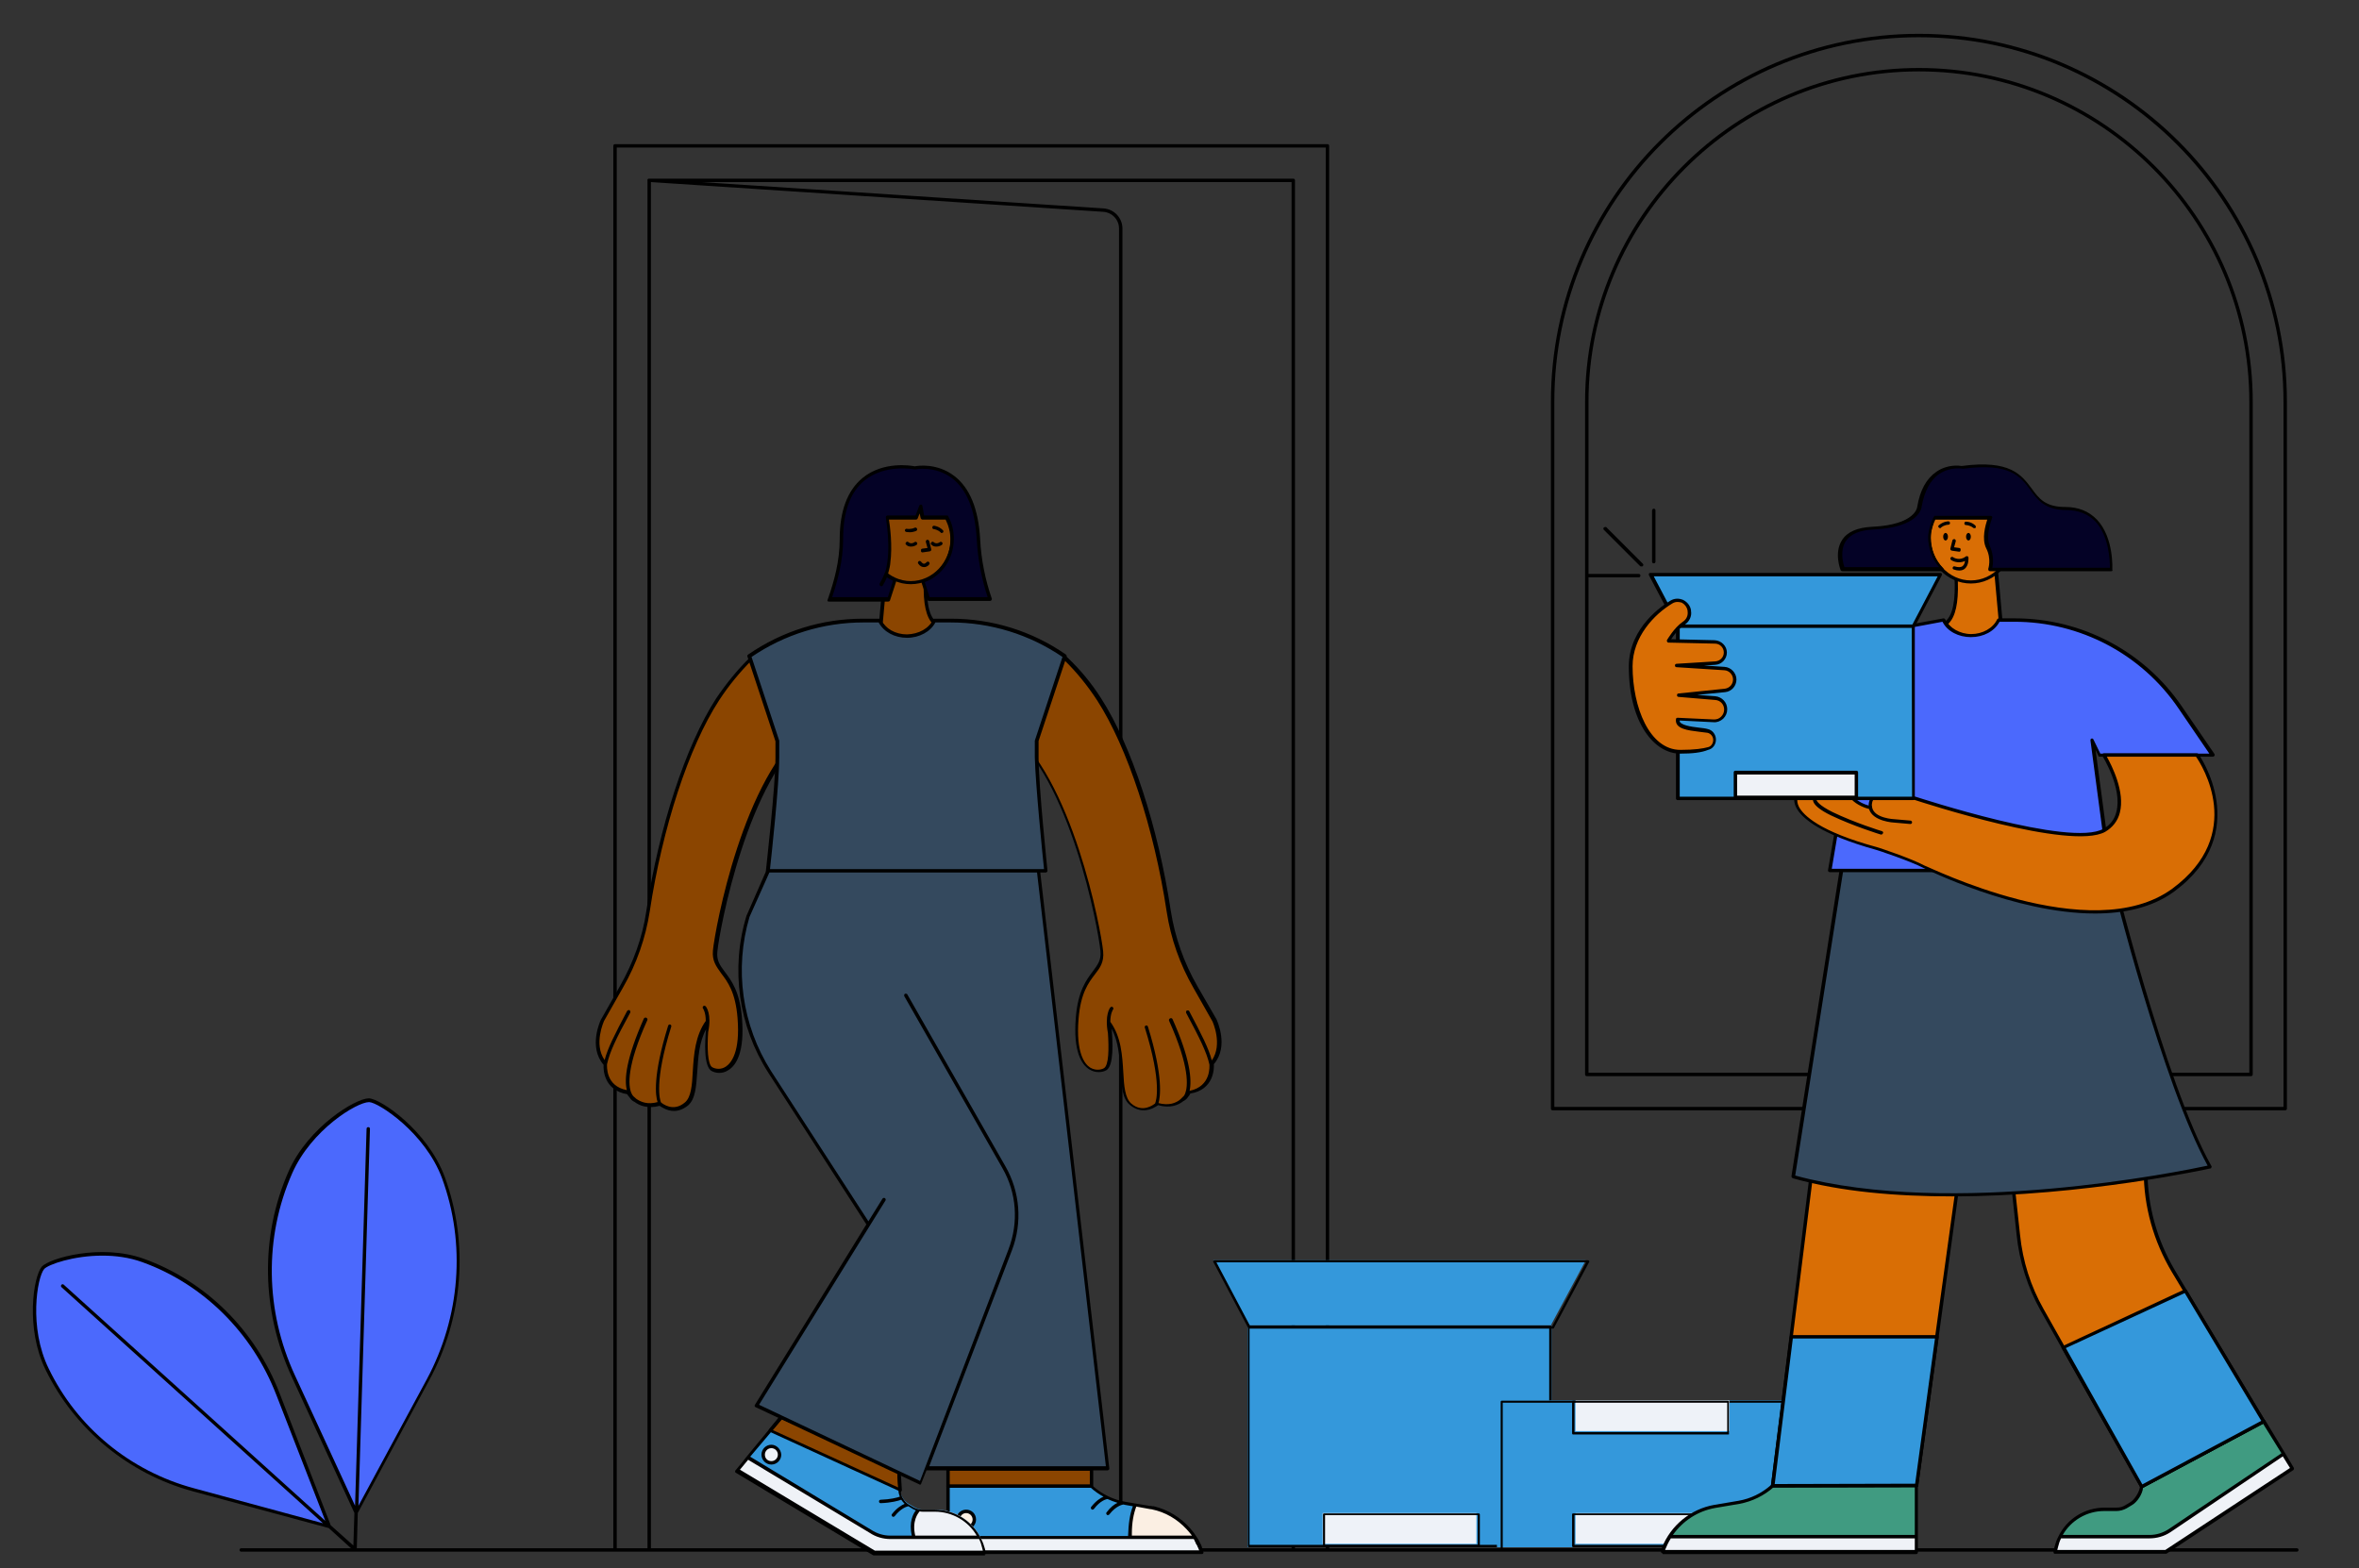 <?xml version="1.0" encoding="utf-8"?>
<!-- Generator: Adobe Illustrator 25.3.1, SVG Export Plug-In . SVG Version: 6.00 Build 0)  -->
<svg version="1.1" id="Layer_1" xmlns="http://www.w3.org/2000/svg" xmlns:xlink="http://www.w3.org/1999/xlink" x="0px" y="0px"
	 viewBox="0 0 690.4 459.1" style="enable-background:new 0 0 690.4 459.1;" xml:space="preserve">
<rect x="0" y="0" width="690.4" height="459.1" fill="#333333" stroke="none"/>
<style type="text/css">
	.st0{fill-rule:evenodd;clip-rule:evenodd;}
	.st1{fill-rule:evenodd;clip-rule:evenodd;fill:#4B69FD;}
	.st2{fill-rule:evenodd;clip-rule:evenodd;fill:#3498DB;}
	.st3{fill-rule:evenodd;clip-rule:evenodd;fill:#FBEFE3;}
	.st4{fill-rule:evenodd;clip-rule:evenodd;fill:#EFF2F7;}
	.st5{fill-rule:evenodd;clip-rule:evenodd;fill:#8B4500;}
	.st6{fill-rule:evenodd;clip-rule:evenodd;fill:#34495E;}
	.st7{fill-rule:evenodd;clip-rule:evenodd;fill:#040226;}
	.st8{fill-rule:evenodd;clip-rule:evenodd;fill:#EEF2F8;}
	.st9{fill-rule:evenodd;clip-rule:evenodd;fill:#409B81;}
	.st10{fill-rule:evenodd;clip-rule:evenodd;fill:#D96E05;}
</style>
<g id="Master_x2F_Scenes_x2F_Delivering">
	<g id="Background_Delivering" transform="translate(51, 60) scale(1 1)">
		<g id="Background_Delivering_x2F_Outside_House">
			<g id="Outside-House" transform="translate(116, 84)">
				<path id="Fill-1" class="st0" d="M221,309.2h-9V-91.2c0-0.3-0.2-0.5-0.5-0.5H23c0,0-0.1,0-0.1,0c0,0-0.1,0-0.1,0
					c0,0-0.1,0-0.1,0.1c0,0,0,0-0.1,0c0,0,0,0,0,0c0,0-0.1,0.1-0.1,0.1c0,0,0,0,0,0c0,0.1,0,0.1,0,0.2v400.5h-9v-410H221V309.2z
					 M211,309.2h-49.5V-77.1c0-3.1-2.4-5.7-5.6-5.9L38.2-90.7H211V309.2z M160.5,309.2h-137V-90.7L155.9-82c2.6,0.2,4.6,2.3,4.6,4.9
					V309.2z M505.2,309.2H222v-410.5c0-0.3-0.2-0.5-0.5-0.5H13c-0.3,0-0.5,0.2-0.5,0.5v410.5H-96.4c-0.3,0-0.5,0.2-0.5,0.5
					s0.2,0.5,0.5,0.5h601.6c0.3,0,0.5-0.2,0.5-0.5S505.5,309.2,505.2,309.2L505.2,309.2z M491.3,170H297.9V-26.4
					c0-53.3,43.4-96.7,96.7-96.7c53.3,0,96.7,43.4,96.7,96.7V170z M394.6-124.1c-53.9,0-97.7,43.8-97.7,97.7v196.9
					c0,0.3,0.2,0.5,0.5,0.5h194.4c0.3,0,0.5-0.2,0.5-0.5V-26.4C492.3-80.3,448.4-124.1,394.6-124.1L394.6-124.1z M287.9-26.4
					c0-58.8,47.9-106.7,106.7-106.7S501.3-85.2,501.3-26.4V180H287.9V-26.4z M287.4,181h214.4c0.3,0,0.5-0.2,0.5-0.5V-26.4
					c0-59.4-48.3-107.7-107.7-107.7S286.9-85.8,286.9-26.4v206.9C286.9,180.8,287.1,181,287.4,181L287.4,181z"/>
			</g>
		</g>
	</g>
	<g id="Plant" transform="translate(66, 220) scale(0.99 1.003)">
		<g id="Plant_x2F_Small_Leaves">
			<g id="Small-Leaves" transform="translate(41, 235.001)">
				<path id="Fill-1_1_" class="st1" d="M-65.4-86.5c-12.8-4.6-27.7,0.1-29.5,2.2c-2.2,2.4-4.8,17.4,1.2,29.6
					c8.6,17.5,24.5,30.2,43.3,35.3l40.2,10.7l-15.2-38.7C-32.6-65.6-47-80-65.4-86.5 M23.3-110.7c-5-13.5-18.9-22.4-21.9-22.5
					c-3.5-0.1-17.4,7.9-23.3,21.1c-8.4,18.9-7.9,40.6,0.9,59.3l18.7,40l21.1-38.8C28.7-69.7,30.5-91.3,23.3-110.7"/>
				<path id="Fill-3" class="st0" d="M-1.7-14.9l3.4-110c0-0.3-0.2-0.5-0.5-0.5h0c-0.3,0-0.5,0.2-0.5,0.5l-3.4,110L-20.5-53
					c-8.8-18.8-9.1-40.3-0.8-58.9c5.7-12.8,19.2-20.8,22.7-20.8c0,0,0,0,0.1,0c2.7,0.1,16.5,8.9,21.5,22.2
					c7.1,19.1,5.4,40.5-4.5,58.7L-1.7-14.9z M-50.3-20c-18.9-5-34.6-17.8-43-35c-5.9-11.9-3.4-26.6-1.3-29c1.2-1.3,8.6-3.9,17.2-3.9
					c3.8,0,7.9,0.5,11.8,1.9c18,6.4,32.5,20.6,39.6,38.7l14.5,36.8l-77.3-68.9c-0.2-0.2-0.5-0.2-0.7,0c-0.2,0.2-0.2,0.5,0,0.7
					l77.3,68.9L-50.3-20z M23.8-110.9c-5-13.4-18.9-22.8-22.4-22.9c0,0,0,0-0.1,0c-3.7,0-17.8,8.2-23.7,21.4
					c-8.4,18.9-8,40.6,0.9,59.7l18.6,39.9l-0.3,9.5l-6.7-5.9L-25-47.7C-32.2-66.2-46.9-80.5-65.2-87c-12.7-4.5-27.9-0.1-30.1,2.3
					c-2.5,2.9-4.9,18,1.1,30.1c8.6,17.4,24.5,30.4,43.6,35.5l40.1,10.7L-3-1.7c0,0,0,0,0.1,0c0,0,0,0,0.1,0c0,0,0.1,0,0.1,0
					c0,0,0,0,0.1,0h0c0.1,0,0.1,0,0.2,0c0,0,0,0,0,0c0,0,0.1-0.1,0.1-0.1c0,0,0,0,0,0c0,0,0,0,0-0.1c0,0,0-0.1,0.1-0.1
					c0,0,0-0.1,0-0.1c0,0,0,0,0-0.1l0.3-10.6l21.1-38.7C29.3-69.8,31-91.5,23.8-110.9L23.8-110.9z"/>
			</g>
		</g>
	</g>
	
		<g id="Master_x2F_Character_x2F_Standing_1_" transform="translate(376.154, 357.198) scale(-1, 1) translate(-376.154, -357.198) translate(176.154, 125.198) scale(1 1)">
		<g id="Master_x2F_Character_x2F_Standing">
			<g id="Lower_Body_Standing" transform="translate(32, 185) scale(1 1)">
				<g id="Lower_Body_Standing_x2F_Small_Step">
					<g id="Small-Step" transform="translate(95, 77)">
						<path id="Shoe" class="st2" d="M171.7,67.2H97.4l0.2-0.5c2.4-6.7,8.2-11.5,15.2-12.8l7.1-1.2c3.6-0.6,7-2.3,9.8-4.8l0.2-0.1
							h42V67.2z"/>
						<path id="Combined-Shape" class="st3" d="M116.9,53.2c0.8,1.9,1.5,5,1.6,9.6l0,0l-19,0l0.1-0.2c2.9-4.4,7.4-7.6,12.7-8.6
							l0.4-0.1L116.9,53.2z M166.4,55.2c1.3,0,2.4,1.1,2.4,2.4s-1.1,2.4-2.4,2.4c-1.3,0-2.4-1.1-2.4-2.4S165.1,55.2,166.4,55.2z"/>
						<path id="Fill-13" class="st4" d="M171.7,62.8H99.5c-0.8,1.2-1.4,2.5-1.9,3.9l-0.2,0.5h74.3V62.8z"/>
						<path id="Combined-Shape_1_" class="st0" d="M171.7,47.3c0.3,0,0.5,0.2,0.5,0.5v19.4c0,0.3-0.2,0.5-0.5,0.5H97.4
							c-0.2,0-0.3-0.1-0.4-0.2l0-0.1l0,0c-0.1-0.1-0.1-0.3,0-0.4l0.2-0.5l0-0.1l0.1-0.4c0.8-2.2,2-4.1,3.5-5.8
							c2.8-3.2,6.5-5.5,10.7-6.5c0.1,0,0.1,0,0.2,0c0.1,0,0.1,0,0.2,0c0.2-0.1,0.5-0.1,0.7-0.1c0,0,0,0,0.1,0l4.2-0.7l0,0l2.9-0.5
							c3.5-0.6,6.8-2.2,9.5-4.6l0.2-0.1c0.1-0.1,0.2-0.1,0.3-0.1H171.7z M171.2,63.3l-52.7,0c0,0,0,0,0,0H99.8
							c-0.1,0.1-0.1,0.2-0.2,0.3c0,0.1-0.1,0.2-0.1,0.2l0,0c-0.4,0.8-0.8,1.5-1.1,2.3c0,0.1-0.1,0.2-0.1,0.3l0.1-0.3
							c-0.1,0.2-0.1,0.3-0.2,0.5h73.1V63.3z M116.6,53.8l-3.8,0.7c-0.2,0-0.4,0.1-0.7,0.1c-4,0.8-7.5,2.9-10.2,5.8
							c-0.6,0.6-1.1,1.3-1.6,1.9l17.6,0l0-0.6C117.9,58.5,117.4,55.9,116.6,53.8z M171.2,48.3l-41.3,0c-1.1,1-2.4,1.9-3.7,2.6
							c0.9,0.4,2.2,1.2,3.6,3c0.2,0.2,0.1,0.5-0.1,0.7c-0.1,0.1-0.2,0.1-0.3,0.1c-0.2,0-0.3-0.1-0.4-0.2c-1.8-2.4-3.6-2.9-4-2.9
							c-0.9,0.4-1.9,0.8-2.9,1.1c0.9,0.4,2.1,1.3,3.2,2.8c0.2,0.2,0.1,0.5-0.1,0.7c-0.1,0.1-0.2,0.1-0.3,0.1c-0.2,0-0.3-0.1-0.4-0.2
							c-2.1-2.7-4.1-2.9-4.1-2.9c0,0-0.1,0-0.1,0l-0.4,0.1l-2.3,0.4c0.9,2.3,1.3,5.2,1.4,8.7l52.2,0L171.2,48.3z M166.4,54.7
							c1.6,0,2.9,1.3,2.9,2.9c0,1.6-1.3,2.9-2.9,2.9s-2.9-1.3-2.9-2.9C163.5,55.9,164.8,54.7,166.4,54.7z M166.4,55.7
							c-1,0-1.9,0.8-1.9,1.9c0,1,0.8,1.9,1.9,1.9s1.9-0.8,1.9-1.9C168.2,56.5,167.4,55.7,166.4,55.7z"/>
						<path id="Fill-21" class="st0" d="M98.5,65.1c-0.1,0-0.2,0-0.2-0.1c-0.2-0.1-0.3-0.4-0.2-0.7v0l0,0c0-0.1,0.1-0.2,0.1-0.3
							c0.1-0.2,0.2-0.3,0.3-0.5c0.1-0.2,0.4-0.3,0.7-0.2c0.2,0.1,0.3,0.4,0.2,0.7c0,0,0,0,0,0l0,0c-0.1,0.1-0.2,0.3-0.2,0.4
							c0,0.1-0.1,0.2-0.1,0.3C98.9,65,98.7,65.1,98.5,65.1"/>
						<path id="Fill-23" class="st0" d="M98,66.1c-0.1,0-0.1,0-0.2,0c-0.2-0.1-0.3-0.3-0.3-0.5c0-0.1,0-0.1,0-0.2c0,0,0,0,0,0
							c0.1-0.2,0.2-0.4,0.2-0.5c0,0,0,0,0,0l0,0l0,0c0.1-0.2,0.4-0.3,0.7-0.2c0.2,0.1,0.4,0.4,0.3,0.6l-0.1,0.1
							c-0.1,0.1-0.1,0.3-0.2,0.4C98.4,66,98.2,66.1,98,66.1"/>
						<path id="Shoe_1_" class="st2" d="M220.5,27.6l12.9,15.5l-40.1,24.1h-32.4l0.4-1.5c1.6-6.5,7.5-11.1,14.1-11l3.5,0
							c1,0,1.9-0.3,2.8-0.8l1.5-0.9c1.5-0.9,2.4-2.5,2.6-4.2l0.4-6.2L220.5,27.6z"/>
						<path id="Skin" class="st5" d="M220.5,27.6l3.3,4l-38,17.4l0.4-6.2L220.5,27.6z M171.7,42.8v5h-42v-5H171.7z"/>
						<path id="Combined-Shape_2_" class="st0" d="M171.7,42.3c0.3,0,0.5,0.2,0.5,0.5v5c0,0.3-0.2,0.5-0.5,0.5h-42
							c-0.3,0-0.5-0.2-0.5-0.5v-5c0-0.3,0.2-0.5,0.5-0.5H171.7z M171.2,43.3h-41v4h41V43.3z M217.6,17.7c0.1,0.1,0.2,0.2,0.3,0.3
							l3.1,9.4c0.1,0.2,0,0.5-0.3,0.6l-34.3,15.3c-0.1,0-0.1,0-0.2,0c-0.1,0-0.2,0-0.2-0.1c-0.1-0.1-0.2-0.2-0.3-0.3l-2.9-12.3
							c-0.1-0.2,0.1-0.5,0.3-0.6l34.2-12.3C217.3,17.6,217.5,17.7,217.6,17.7z M217.1,18.8l-33.3,12l2.7,11.3l33.4-14.8L217.1,18.8z
							"/>
						<path id="Combined-Shape_3_" class="st4" d="M230.3,39.4l3.1,3.7l-40.1,24.1h-32.4c0,0,0.4-2.6,1.4-4.4l0.1-0.3
							c2.5-4.7,7.4-7.8,12.9-7.7l0,0l3.5,0c0.4,0,0.8,0,1.2-0.1l0,0c0,0,3,2.4,1.5,8.1l0,0h6.9c2.1,0,4.1-0.6,5.9-1.7L230.3,39.4z
							 M223.4,36.2c1.3,0,2.4,1.1,2.4,2.4s-1.1,2.4-2.4,2.4c-1.3,0-2.4-1.1-2.4-2.4S222.1,36.2,223.4,36.2z"/>
						<path id="Combined-Shape_4_" class="st0" d="M160.9,67.7L160.9,67.7L160.9,67.7C160.8,67.7,160.8,67.7,160.9,67.7L160.9,67.7
							c0,0-0.1,0-0.1,0c0,0,0,0,0,0c0,0,0,0-0.1,0c0,0,0,0,0,0c0,0,0,0,0,0c0,0,0,0,0,0c0,0,0,0,0,0c0,0,0,0,0,0c0,0,0,0,0,0l0,0
							l0,0c0,0,0,0,0,0l0,0.1c0,0,0-0.1-0.1-0.1c0,0,0,0,0,0c0,0,0,0,0,0c0,0,0,0,0,0c0,0,0,0,0-0.1c0,0,0,0,0,0c0,0,0,0,0,0
							c0,0,0,0,0,0c0-0.1,0.4-2.5,1.4-4.3c2.4-5.2,7.7-8.6,13.6-8.6l0,0l3.5,0l0.3,0c0,0,0.1,0,0.1,0c0,0,0,0,0,0
							c0.2,0,0.4-0.1,0.7-0.1c0,0,0.1,0,0.1,0c0.5-0.1,0.9-0.3,1.4-0.5l1.5-0.9c0.7-0.4,1.3-1.1,1.7-1.8c0,0,0,0,0,0
							c0,0,0-0.1,0.1-0.1c0.3-0.6,0.5-1.2,0.5-1.9l0.4-6.2c0-0.2,0.1-0.3,0.3-0.4l34.3-15.3c0.2-0.1,0.4,0,0.6,0.1l9.8,11.9
							c0,0,0,0,0,0l1,1.3l2,2.4c0.1,0.1,0.1,0.1,0.1,0.2l0,0.1c0,0,0,0.1,0,0.1c0,0.1-0.1,0.3-0.2,0.3l-40.1,24.1
							c-0.1,0-0.1,0.1-0.2,0.1l-0.1,0l0,0H160.9z M230.2,40.1l-35.6,21.4c-1.8,1.2-3.9,1.8-6.1,1.8l-25.9,0
							c-0.4,0.8-0.7,1.7-0.9,2.6l-0.2,0.8h31.6L232.6,43L230.2,40.1z M220.3,28.2l-33.7,15l-0.4,5.9c0,0.6-0.2,1.3-0.4,1.8
							c0.8,0.3,2.8,0.8,5.6,0.9c0.3,0,0.5,0.2,0.5,0.5c0,0.3-0.2,0.5-0.5,0.5h0c-3.1-0.1-5.2-0.7-6-1c-0.3,0.4-0.6,0.8-1,1.2
							c0.9,0.4,2.3,1.2,3.7,3c0.2,0.2,0.1,0.5-0.1,0.7c-0.1,0.1-0.2,0.1-0.3,0.1c-0.2,0-0.3-0.1-0.4-0.2c-1.8-2.3-3.5-2.8-4-2.9
							l-1.3,0.8c-0.3,0.2-0.6,0.3-0.9,0.4c0.8,1,2.1,3.4,1.2,7.4l6.3,0c2,0,3.9-0.6,5.6-1.7l35.4-21.4L220.3,28.2z M180,55.2l-0.1,0
							c0,0,0,0-0.1,0L180,55.2c-0.4,0.1-0.7,0.1-1,0.1l0,0l-3.5,0c-5,0-9.7,2.7-12.2,7h18C182.3,58,180.5,55.8,180,55.2z
							 M223.4,35.7c1.6,0,2.9,1.3,2.9,2.9c0,1.6-1.3,2.9-2.9,2.9s-2.9-1.3-2.9-2.9C220.6,37,221.9,35.7,223.4,35.7z M223.4,36.7
							c-1,0-1.9,0.8-1.9,1.9c0,1,0.8,1.9,1.9,1.9s1.9-0.8,1.9-1.9C225.3,37.6,224.5,36.7,223.4,36.7z"/>
						<path id="Fill-35" class="st0" d="M186.6,43.2l-0.3,5L223,31.4l-2.7-3.2L186.6,43.2z M185.7,49.5c-0.1,0-0.2,0-0.3-0.1
							c-0.1-0.1-0.2-0.3-0.2-0.4l0.4-6.2c0-0.2,0.1-0.3,0.3-0.4l34.3-15.3c0.2-0.1,0.4,0,0.6,0.1l3.3,4c0.1,0.1,0.1,0.3,0.1,0.4
							c0,0.2-0.1,0.3-0.3,0.3l-38,17.4C185.9,49.5,185.8,49.5,185.7,49.5L185.7,49.5z"/>
						<path id="Pants" class="st6" d="M223.8-133.6h-78.4L125,42.5h52.9l1.7,4.4l48.1-22.7L195-28.8l28.9-44.6
							c8.6-13.5,10.9-30.1,6.3-45.5L223.8-133.6z"/>
						<path id="Combined-Shape_5_" class="st0" d="M223.8-134.1c0.2,0,0.4,0.1,0.5,0.4l6.4,14.6c4.7,15.5,2.3,32.3-6.4,45.9
							l-28.7,44.4L228.2,24c0.1,0.1,0.1,0.3,0.1,0.4c0,0.1-0.1,0.2-0.3,0.3l-48.1,22.7l0,0c0,0,0,0,0,0l0,0l0,0c0,0,0,0,0,0l0.1,0
							c0,0,0,0-0.1,0c0,0,0,0,0,0c0,0,0,0,0,0l-0.1,0l0,0c0,0,0,0-0.1,0l0.1,0c0,0-0.1,0-0.1,0c0,0,0,0,0,0c0,0,0,0,0,0c0,0,0,0,0,0
							l0,0c0,0,0,0,0,0l0.1,0c0,0-0.1,0-0.1-0.1c0,0,0,0,0,0c0,0,0,0,0,0c0,0,0,0,0,0c0,0,0,0,0,0c0,0,0-0.1-0.1-0.1l0,0l-1.6-4H125
							c-0.1,0-0.3-0.1-0.4-0.2c-0.1-0.1-0.1-0.2-0.1-0.4l20.4-176.1c0-0.3,0.2-0.4,0.5-0.4H223.8z M223.4-133.1h-77.6L125.5,42h51.7
							l-24.2-63.2c-3.1-8.1-2.4-17.1,1.9-24.6l28.7-50.3c0.1-0.2,0.4-0.3,0.7-0.2c0.2,0.1,0.3,0.4,0.2,0.7l-28.7,50.3
							c-4.2,7.3-4.8,15.9-1.8,23.8l25.9,67.8L227,24l-29.8-48.2c0,0,0,0,0,0L190-35.8c-0.1-0.2-0.1-0.5,0.2-0.7
							c0.2-0.1,0.5-0.1,0.7,0.2l4.1,6.6l28.5-44c8.5-13.4,10.8-29.9,6.3-45.1L223.4-133.1z"/>
					</g>
				</g>
			</g>
			<g id="Head" transform="translate(193, 148) scale(1 1)">
				<g id="Head_x2F_Relax">
					<path id="Path-2" class="st5" d="M109.4-90.4c2.4-1.7,3.3-6.1,2.9-13.2c3.7,1.9,7.6,1.3,11.7-2l1.4,15.1
						c-2.8,3.6-5.7,5.2-8.7,4.8C113.8-86,111.3-87.6,109.4-90.4z"/>
					<path id="Path-2-Copy" d="M123.7-107c-3.9,3.3-7.6,4-11.2,2c-0.3-0.2-0.7,0.1-0.7,0.6c0.4,7.2-0.5,11.6-2.7,13.3
						c-0.2,0.2-0.3,0.6-0.1,0.8c2,3,4.6,4.8,7.7,5.1c3.1,0.4,6.2-1.4,9.1-5.2c0.1-0.1,0.1-0.3,0.1-0.4l-1.4-15.7
						C124.5-107,124-107.2,123.7-107z M123.5-105.1l1.3,14.3l0.1-0.2c-2.7,3.6-5.5,5.1-8.3,4.8l-0.3,0c-2.5-0.4-4.5-1.7-6.2-4
						l-0.1-0.2l0.1-0.1c2-2,2.9-6,2.7-12.2l0-0.6l0.1,0.1c3.3,1.4,6.8,0.8,10.4-1.8L123.5-105.1z"/>
					<g id="Relax" transform="translate(7, 5)">
						<path id="Skin_1_" class="st5" d="M109.6-107.7c-6.7,0-12.2-5.8-12.2-13s5.5-13,12.2-13c6.7,0,12.2,5.8,12.2,13
							S116.4-107.7,109.6-107.7z"/>
						<path id="Fill-119" class="st0" d="M109.6-133.1c-6.5,0-11.7,5.6-11.7,12.5c0,6.9,5.3,12.5,11.7,12.5s11.7-5.6,11.7-12.5
							C121.3-127.5,116.1-133.1,109.6-133.1 M109.6-107.2c-7,0-12.7-6-12.7-13.5c0-7.4,5.7-13.5,12.7-13.5c7,0,12.7,6,12.7,13.5
							C122.3-113.2,116.6-107.2,109.6-107.2"/>
						<path id="Fill-125" class="st0" d="M106.2-116.5C106.2-116.5,106.2-116.5,106.2-116.5l-2.1-0.3c-0.1,0-0.3-0.1-0.4-0.2
							c-0.1-0.1-0.1-0.3-0.1-0.4l0.6-2.4c0.1-0.3,0.3-0.4,0.6-0.4c0.3,0.1,0.4,0.3,0.4,0.6l-0.5,1.8l1.5,0.2c0.3,0,0.5,0.3,0.4,0.6
							C106.7-116.7,106.4-116.5,106.2-116.5"/>
						<path id="Fill-127" class="st0" d="M109.9-122.4c-0.5,0-1.2-0.1-1.9-0.4c-0.2-0.1-0.4-0.4-0.2-0.7c0.1-0.2,0.4-0.4,0.7-0.2
							c1.1,0.5,2.2,0.3,2.2,0.3c0.3-0.1,0.5,0.1,0.6,0.3c0.1,0.3-0.1,0.5-0.3,0.6C110.8-122.5,110.4-122.4,109.9-122.4"/>
						<path id="Fill-129" class="st0" d="M100.6-122.2c-0.1,0-0.3,0-0.4-0.1c-0.2-0.2-0.2-0.5,0-0.7c1.2-1.2,2.6-1.3,2.6-1.3
							c0.3,0,0.5,0.2,0.5,0.5c0,0.3-0.2,0.5-0.5,0.5c0,0-1.1,0.1-2,1C100.9-122.2,100.7-122.2,100.6-122.2"/>
						<path id="Fill-131" class="st0" d="M105.7-112.2c-0.9,0-1.5-0.7-1.5-0.8c-0.2-0.2-0.1-0.5,0.1-0.7c0.2-0.2,0.5-0.1,0.7,0.1
							c0.1,0.1,0.5,0.5,0.8,0.4c0.2,0,0.5-0.2,0.8-0.6c0.2-0.2,0.5-0.3,0.7-0.1c0.2,0.2,0.3,0.5,0.1,0.7
							C106.9-112.5,106.4-112.2,105.7-112.2L105.7-112.2z"/>
						<path id="Fill-265" class="st0" d="M109.5-118.2c-0.7,0-1.3-0.3-1.6-0.5c-0.2-0.2-0.3-0.5-0.1-0.7s0.5-0.3,0.7-0.1
							c0.1,0.1,1,0.7,1.8,0c0.2-0.2,0.5-0.2,0.7,0.1c0.2,0.2,0.2,0.5-0.1,0.7C110.5-118.3,110-118.2,109.5-118.2"/>
						<path id="Fill-267" class="st0" d="M102.1-118.2c-0.7,0-1.3-0.3-1.6-0.5c-0.2-0.2-0.3-0.5-0.1-0.7s0.5-0.3,0.7-0.1
							c0.1,0.1,1,0.7,1.8,0c0.2-0.2,0.5-0.2,0.7,0.1c0.2,0.2,0.2,0.5-0.1,0.7C103.1-118.3,102.6-118.2,102.1-118.2"/>
					</g>
				</g>
			</g>
			<g id="Facial_Hair" transform="translate(193, 148) scale(1 1)">
				<g id="Facial_Hair_x2F_No_Facial_Hair">
				</g>
			</g>
			<g id="Accesories" transform="translate(193, 148) scale(1 1)">
				<g id="Accesories_x2F_No_Accesory">
				</g>
			</g>
			<g id="Hair_1_" transform="translate(143, 115) scale(1 1)">
				<g id="Hair_x2F_Medium_Straight">
					<g id="Medium-Straight" transform="translate(46, 30)">
						<path id="Hair" class="st7" d="M141-112.5c0-25.4-21.5-20.8-21.5-20.8s-17.3-3.7-18.7,20.8c-0.4,6.7-1.7,12.6-3.4,17.6h17.9
							l1.7-5.2h0c-5-1.6-8.6-6.6-8.6-12.4c0-2.3,0.6-4.4,1.5-6.3h7.1l0.6-3.3l1.2,3.3h8.5c0,0-1.9,10.3,0.4,16.8
							c-0.8,0.6-1.7,1.1-2.6,1.5l0.2,0.3l1.7,5.2h17.4C142.7-99.9,141-105.8,141-112.5"/>
						<path id="Fill-3_1_" class="st5" d="M126.9-105.6c0,0,0.2,3.2,2.3,6.5"/>
						<path id="Fill-5" class="st0" d="M127.3-95.4l-1.5-4.8c0.6-0.3,1.2-0.6,1.8-1c0.3,0.8,0.7,1.6,1.2,2.4
							c0.1,0.2,0.3,0.2,0.4,0.2c0.1,0,0.2,0,0.3-0.1c0.2-0.1,0.3-0.5,0.2-0.7c-0.8-1.3-1.3-2.6-1.7-3.6c-1.8-6.4-0.1-15.6-0.1-15.7
							c0-0.1,0-0.3-0.1-0.4c-0.1-0.1-0.2-0.2-0.4-0.2h-8.2l-1.1-2.9c-0.1-0.2-0.3-0.3-0.5-0.3c-0.2,0-0.4,0.2-0.4,0.4l-0.5,2.8H110
							c-0.2,0-0.4,0.1-0.4,0.3c-1.1,2-1.6,4.3-1.6,6.5c0,5.8,3.4,10.8,8.5,12.7l-1.4,4.4H98.1c1.8-5.5,2.9-11.2,3.2-17.1
							c0.5-8.5,2.9-14.4,7.2-17.7c5-3.8,10.8-2.6,10.8-2.6c0.1,0,0.1,0,0.2,0c0.1,0,8.5-1.7,14.6,3.2c4.2,3.4,6.3,9.2,6.3,17.1
							c0,6.5,1.6,12.2,3.2,17.1H127.3z M144.8-95c-1.7-4.9-3.4-10.8-3.4-17.4c0-8.3-2.3-14.3-6.7-17.9c-6.1-5-14.2-3.6-15.3-3.4
							c-0.9-0.2-6.5-1-11.5,2.8c-4.6,3.5-7.1,9.7-7.6,18.5c-0.3,6-1.5,11.9-3.4,17.4c-0.1,0.2,0,0.3,0.1,0.5
							c0.1,0.1,0.2,0.2,0.4,0.2h17.9c0.2,0,0.4-0.1,0.5-0.3l1.7-5.2c0.1-0.3-0.1-0.5-0.3-0.6c-4.9-1.6-8.2-6.4-8.2-11.9
							c0-2,0.5-4,1.4-5.8h6.8c0.2,0,0.4-0.2,0.5-0.4l0.3-1.4l0.6,1.5c0.1,0.2,0.3,0.3,0.5,0.3h7.9c-0.3,1.8-1.1,7.6-0.4,12.8
							c0,0.3,0.2,1.5,0.7,3.2c0,0.1,0,0.1,0.1,0.2c-0.7,0.5-1.5,0.9-2.2,1.3c-0.1,0.1-0.2,0.2-0.3,0.3c-0.1,0.1,0,0.3,0,0.4l1.8,5.5
							c0.1,0.2,0.3,0.3,0.5,0.3h17.4c0.2,0,0.3-0.1,0.4-0.2C144.9-94.7,144.9-94.9,144.8-95L144.8-95z"/>
					</g>
				</g>
			</g>
			<g id="Upper_Body" transform="translate(58, 77) scale(1 1)">
				<g id="Upper_Body_x2F_Neutral_Arms_Blouse">
					<g id="Neutral-Arms" transform="translate(64, 112.999)">
						<path id="Arms" class="st5" d="M142.3-122.4c8.1-7.9,21.7-2.8,22.6,8.5c0.3,4.6-1.8,9-5.5,11.8c-19,14.2-27.1,59.1-27.7,65.1
							c-0.6,6.6,6.1,5.9,7.2,19.7c1.2,15.3-5.4,16.4-8.1,14.9c-2.7-1.5-1.1-13.9-1.1-13.9c-5.9,8-2,20.4-6.3,24.1
							c-4,3.5-7.8-0.1-7.8-0.1c-6.6,2-9.2-3.2-9.2-3.2c-7.5-1.1-6.7-8.3-6.7-8.3c-4.5-5-0.9-12.7-0.9-12.7l0,0l5.5-9.7
							c3.9-6.9,6.6-14.4,7.8-22.3c3.8-25.3,11.8-48.8,20.3-62C135.6-115.1,139-119.1,142.3-122.4z M234.4-122.4
							c3.4,3.3,6.7,7.2,9.8,11.9c8.6,13.2,16.6,36.7,20.3,62c1.2,7.8,3.9,15.4,7.8,22.3l5.5,9.7c0,0,3.7,7.7-0.9,12.7
							c0,0,0.8,7.2-6.7,8.3l0,0c-0.2,0.3-2.9,5.2-9.2,3.2c0,0-3.8,3.5-7.8,0.1c-4.3-3.7-0.4-16.1-6.3-24.1c0,0,1.7,12.3-1.1,13.9
							c-2.7,1.5-9.4,0.4-8.1-14.9c1.1-13.7,7.9-13.1,7.2-19.7c-0.6-6-8.7-51-27.7-65.1c-3.7-2.8-5.8-7.2-5.5-11.8
							C212.6-125.2,226.3-130.3,234.4-122.4z"/>
						<path id="Combined-Shape_6_" class="st0" d="M234.7-122.7c3.7,3.6,7,7.7,9.9,12c8.9,13.8,16.7,37.6,20.4,62.2
							c1.1,7.6,3.8,15.1,7.8,22.1l5.5,9.7c0.2,0.4,3.7,8-0.8,13.2c0.1,1.3,0,7.4-6.9,8.6c-0.1,0.2-0.3,0.5-0.6,0.8
							c-0.6,1-1.2,1.3-1.5,1.4c-1.5,1.2-4,2.1-7.4,1.2c-0.6,0.4-2.2,1.5-4.2,1.5c-1.2,0-2.6-0.4-4.1-1.6c-2.2-1.9-2.4-5.6-2.7-9.8
							c-0.3-4.1-0.5-8.7-2.6-12.5c0.4,3.8,0.7,10.9-1.6,12.2c-1.1,0.6-3.1,1-5-0.3c-2.2-1.4-4.7-5.2-3.9-15.1
							c0.6-7.9,3.2-11.2,5-13.6c1.4-1.9,2.5-3.3,2.2-6c-0.6-6.2-8.8-50.9-27.5-64.8c-3.9-2.9-6-7.5-5.7-12.2
							c0.4-5.4,3.8-10,8.8-11.9C225.2-127.7,230.8-126.5,234.7-122.7z M156.5-125.8c5.1,1.9,8.5,6.5,8.8,11.9
							c0.3,4.7-1.8,9.3-5.7,12.2c-18.7,13.9-26.9,58.5-27.5,64.8c-0.3,2.7,0.8,4.1,2.2,6c1.8,2.4,4.4,5.7,5,13.6
							c0.8,9.9-1.7,13.7-3.9,15.1c-1.9,1.2-3.9,0.9-5,0.3c-2.3-1.3-1.9-8.4-1.6-12.2c-2,3.9-2.3,8.4-2.6,12.5
							c-0.3,4.3-0.5,8-2.7,9.8c-1.4,1.2-2.8,1.6-4.1,1.6c-2,0-3.6-1.1-4.2-1.5c-3.5,1-5.9,0-7.4-1.2c-0.2-0.1-0.9-0.4-1.5-1.4
							c-0.3-0.3-0.4-0.6-0.5-0.8c-6.9-1.1-7-7.3-6.9-8.6c-4.5-5.2-0.9-12.8-0.8-13.1l5.6-9.7c4-7,6.6-14.4,7.8-22.1
							c3.7-24.6,11.5-48.4,20.4-62.2c2.8-4.4,6.1-8.4,9.9-12C145.9-126.5,151.4-127.7,156.5-125.8z M220.5-124.8
							c-4.7,1.8-7.8,6-8.2,11c-0.3,4.4,1.7,8.6,5.3,11.3c19,14.1,27.3,59.2,27.9,65.5c0.3,3.1-1,4.7-2.4,6.7
							c-1.9,2.5-4.2,5.5-4.8,13.1c-0.8,9.9,1.8,13.1,3.4,14.2c1.5,1,3.1,0.7,4,0.2c1.4-0.8,1.5-5.9,1.2-10.3c0,0,0,0,0,0
							c-1.1-5.3,0.6-7.4,0.7-7.5c0.2-0.2,0.5-0.3,0.7-0.1c0.2,0.2,0.3,0.5,0.1,0.7c0,0-0.8,1.1-0.8,3.6l-0.1-0.1
							c3.2,4.4,3.6,10,3.9,14.9c0.2,4.1,0.5,7.6,2.3,9.1c3.4,2.9,6.5,0.4,7,0c0.3-0.6,2.1-5.9-3-22.2c-0.1-0.3,0.1-0.5,0.3-0.6
							c0.3-0.1,0.5,0.1,0.6,0.3c4.6,14.8,3.7,20.7,3.1,22.4c2.9,0.8,4.9,0,6.3-1c0.1-0.1,0.1-0.1,0.2-0.2c0.4-0.3,0.7-0.6,0.9-0.9
							c0.1-0.2,0.2-0.4,0.3-0.6c0.9-2.1,1.4-7.8-4.7-21.3c-0.1-0.3,0-0.5,0.3-0.7c0.3-0.1,0.5,0,0.7,0.2c5.2,11.7,5.8,17.8,5,21
							c6.3-1.2,5.8-7.1,5.8-7.6l0,0c-0.8-3.6-2.7-7.6-6.8-15.1c-0.1-0.2,0-0.5,0.2-0.7c0.2-0.1,0.5,0,0.7,0.2
							c3.7,7,5.7,10.9,6.6,14.4c3.3-4.7,0.2-11.3,0.2-11.4l-5.5-9.7c-4.1-7.1-6.7-14.7-7.9-22.4c-3.7-24.5-11.4-48.1-20.3-61.8
							c-2.8-4.3-6.1-8.3-9.7-11.9C230.4-125.5,225.2-126.6,220.5-124.8z M142.7-122c-3.7,3.6-6.9,7.6-9.7,11.9
							c-8.8,13.7-16.6,37.3-20.3,61.8c-1.2,7.8-3.8,15.3-7.9,22.4l-5.5,9.7c0,0-3.1,6.7,0.2,11.4c0.9-3.5,2.9-7.4,6.6-14.4
							c0.1-0.2,0.4-0.3,0.7-0.2c0.2,0.1,0.3,0.4,0.2,0.7c-4,7.5-6,11.5-6.8,15.1l0,0c0,0.3-0.6,6.4,5.8,7.7c-0.7-3.2-0.2-9.4,5-21
							c0.1-0.2,0.4-0.4,0.7-0.2c0.3,0.1,0.4,0.4,0.3,0.7c-6.1,13.6-5.5,19.2-4.7,21.3c0.1,0.2,0.2,0.4,0.3,0.6c0.3,0.3,0.6,0.6,1,1
							l0,0c0.1,0,0.2,0.1,0.2,0.2c1.3,1,3.3,1.8,6.3,1c-0.5-1.7-1.5-7.6,3.1-22.4c0.1-0.3,0.4-0.4,0.6-0.3c0.3,0.1,0.4,0.4,0.3,0.6
							c-5.1,16.3-3.3,21.5-3,22.2c0.5,0.4,3.7,2.9,7,0c1.8-1.6,2.1-5.1,2.3-9.1c0.3-4.9,0.6-10.4,3.8-14.8c0-2.5-0.8-3.6-0.8-3.6
							c-0.2-0.2-0.1-0.5,0.1-0.7c0.2-0.2,0.5-0.1,0.7,0.1c0.1,0.1,1.7,2.2,0.7,7.5l0,0c-0.3,4.4-0.3,9.5,1.2,10.3
							c0.9,0.5,2.5,0.7,4-0.2c1.6-1,4.2-4.3,3.4-14.2c-0.6-7.6-2.9-10.6-4.8-13.1c-1.5-1.9-2.7-3.6-2.4-6.7
							c0.6-6.3,9-51.3,27.9-65.5c3.6-2.7,5.6-7,5.3-11.3c-0.4-5-3.5-9.2-8.2-11C151.5-126.6,146.3-125.5,142.7-122z"/>
						<path id="T-Shirt" class="st6" d="M226.6-93.5v-4.7l8.2-24.9c-9.7-6.7-21.3-10.4-33.4-10.4h-4.7c0,0,0,0,0,0l0,0
							c-1.3,2.7-4.4,4.5-8,4.5c-3.7,0-6.8-1.9-8-4.5l0,0c0,0,0,0,0,0h-4.7c-12.1,0-23.7,3.7-33.4,10.4l8.2,24.9v4.7
							c0,8.8-2.6,33.2-2.6,33.2h81.3C229.4-60.3,226.6-84.7,226.6-93.5"/>
						<path id="Fill-29" class="st0" d="M148.6-60.8h80.2c-0.4-3.7-2.7-24.7-2.7-32.7v-4.7c0-0.1,0-0.1,0-0.2l8.1-24.5
							c-9.7-6.6-21-10.1-32.8-10.1h-4.4c-1.5,2.8-4.7,4.5-8.3,4.5c-3.6,0-6.9-1.8-8.3-4.5h-4.4c-11.8,0-23.1,3.5-32.8,10.1l8.1,24.5
							c0,0,0,0.1,0,0.2v4.7C151.1-85.5,149-64.5,148.6-60.8 M229.4-59.8h-81.3c-0.1,0-0.3-0.1-0.4-0.2c-0.1-0.1-0.1-0.2-0.1-0.4
							c0-0.2,2.6-24.5,2.6-33.2v-4.7L142-123c-0.1-0.2,0-0.4,0.2-0.6c9.9-6.9,21.6-10.5,33.7-10.5h4.7c0.1,0,0.1,0,0.2,0
							c0.1,0,0.3,0.1,0.3,0.3c1.2,2.6,4.2,4.2,7.6,4.3c3.4,0,6.4-1.7,7.6-4.3c0.1-0.2,0.3-0.3,0.5-0.3c0,0,0,0,0,0h4.7
							c12.1,0,23.7,3.6,33.7,10.5c0.2,0.1,0.3,0.4,0.2,0.6l-8.2,24.8v4.7c0,8.7,2.8,32.9,2.8,33.2c0,0.1,0,0.3-0.1,0.4
							C229.7-59.9,229.5-59.8,229.4-59.8"/>
					</g>
				</g>
			</g>
		</g>
	</g>
	<g id="Package" transform="translate(424, 443) scale(1 1)">
		<g id="Package_x2F_Box">
			<g id="Box" transform="translate(28, 60)">
				<polygon class="st2" points="-86.9,-50.1 2.1,-50.1 2.1,-115.1 -86.9,-115.1 				"/>
				<path id="Fill-172" class="st0" d="M-86.2-50.8H1.4v-63.7h-87.7V-50.8z M1.8-50.1h-88.3c-0.2,0-0.3-0.1-0.3-0.3v-64.3
					c0-0.2,0.1-0.3,0.3-0.3H1.8c0.2,0,0.3,0.1,0.3,0.3v64.3C2.1-50.2,2-50.1,1.8-50.1L1.8-50.1z"/>
				<polygon id="Fill-173" class="st8" points="-64.9,-51.1 -19.9,-51.1 -19.9,-60.1 -64.9,-60.1 				"/>
				<path id="Fill-174" class="st0" d="M-64.2-50.8h44.7v-8.7h-44.7V-50.8z M-19.2-50.1h-45.3c-0.2,0-0.3-0.2-0.3-0.3v-9.3
					c0-0.2,0.1-0.3,0.3-0.3h45.3c0.2,0,0.3,0.2,0.3,0.3v9.3C-18.9-50.2-19-50.1-19.2-50.1L-19.2-50.1z"/>
				<polygon class="st2" points="-13.9,-50.1 75.1,-50.1 75.1,-93.1 -13.9,-93.1 				"/>
				<path id="Fill-176" class="st0" d="M-12.2-49.8h87.7v-42.6h-87.7V-49.8z M75.8-49.1h-88.3c-0.2,0-0.3-0.2-0.3-0.3v-43.3
					c0-0.2,0.2-0.3,0.3-0.3h88.3c0.2,0,0.3,0.2,0.3,0.3v43.3C76.1-49.2,75.9-49.1,75.8-49.1L75.8-49.1z"/>
				<polygon id="Fill-177" class="st8" points="9.1,-51.1 54.1,-51.1 54.1,-60.1 9.1,-60.1 				"/>
				<path id="Fill-178" class="st0" d="M8.8-50.8h44.7v-8.7H8.8V-50.8z M53.8-50.1H8.4c-0.2,0-0.3-0.2-0.3-0.3v-9.3
					c0-0.2,0.1-0.3,0.3-0.3h45.3c0.2,0,0.3,0.2,0.3,0.3v9.3C54.1-50.2,54-50.1,53.8-50.1L53.8-50.1z"/>
				<polygon id="Fill-179" class="st8" points="9.1,-84.1 54.1,-84.1 54.1,-93.1 9.1,-93.1 				"/>
				<path id="Fill-180" class="st0" d="M8.8-83.8h44.7v-8.6H8.8V-83.8z M53.8-83.1H8.4c-0.2,0-0.3-0.2-0.3-0.3v-9.3
					c0-0.2,0.1-0.3,0.3-0.3h45.3c0.2,0,0.3,0.2,0.3,0.3v9.3C54.1-83.2,54-83.1,53.8-83.1L53.8-83.1z"/>
				<polygon class="st2" points="-96.9,-134.1 -86.7,-115.1 1.9,-115.1 12.1,-134.1 				"/>
				<path id="Fill-182" class="st0" d="M-86.1-114.8H2.3l9.9-18.7H-96L-86.1-114.8z M2.5-114.1h-88.9c-0.1,0-0.2-0.1-0.3-0.2
					l-10.2-19.3c-0.1-0.1-0.1-0.2,0-0.3c0.1-0.1,0.2-0.2,0.3-0.2H12.8c0.1,0,0.2,0.1,0.3,0.2c0.1,0.1,0.1,0.2,0,0.3L2.8-114.3
					C2.8-114.2,2.7-114.1,2.5-114.1L2.5-114.1z"/>
			</g>
		</g>
	</g>
	<g id="Master_x2F_Character_x2F_Standing_3_" transform="translate(461, 125) scale(1 1)">
		<g id="Master_x2F_Character_x2F_Standing_2_">
			<g id="Lower_Body_Standing_1_" transform="translate(32, 185) scale(1 1)">
				<g id="Lower_Body_Standing_x2F_Skirt">
					<g id="Skirt" transform="translate(90, 77)">
						<path id="Shoes" class="st9" d="M79.5,29.1l8.3,13.8l-37,24.4H18.4l0.4-1.5c1.6-6.5,7.5-11.1,14.1-11l0,0l3.5,0
							c1,0,1.9-0.3,2.8-0.8l0,0l1.5-0.9c1.5-0.9,3-3.3,3.1-5l0,0L79.5,29.1z M-22.1,47.8v19.4h-74.3l0.2-0.5
							C-93.8,60-88,55.2-81,53.9l7.1-1.2c3.6-0.6,7-2.3,9.8-4.8l0.2-0.1H-22.1z"/>
						<path id="Lines" class="st4" d="M85.3,38.6l2.5,4.2l-37,24.4H18.4c0,0,0.4-2.6,1.5-4.4H46c2.1,0,4.1-0.6,5.9-1.7L85.3,38.6z
							 M-22.1,62.8v4.4h-74.3l0.2-0.5c0.5-1.4,1.1-2.7,1.9-3.9l0,0H-22.1z"/>
						<path id="Combined-Shape_7_" class="st0" d="M-96.4,67.7c-0.2,0-0.3-0.1-0.4-0.2c-0.1-0.1-0.1-0.3-0.1-0.5l0.1-0.2l0.1-0.3
							l0-0.1l0.1-0.2c0,0,0-0.1,0-0.1l-0.2,0.5c0.1-0.2,0.1-0.4,0.2-0.6c2.6-6.5,8.4-11.3,15.3-12.5l7.1-1.2
							c3.5-0.6,6.8-2.2,9.5-4.6l0.2-0.1c0.1-0.1,0.2-0.1,0.3-0.1h42c0.3,0,0.5,0.2,0.5,0.5v19.4c0,0.3-0.2,0.5-0.5,0.5H-96.4z
							 M85.1,39.3L52.2,61.5c-1.8,1.2-4,1.8-6.1,1.8l-25.9,0c-0.4,0.8-0.7,1.7-0.9,2.6l-0.2,0.8h31.6l36.5-24L85.1,39.3z
							 M-22.6,63.3H-94c-0.7,1.1-1.2,2.2-1.7,3.4h73.1V63.3z M-22.6,48.3l-41.3,0c-2.8,2.5-6.3,4.2-10,4.9l-7.1,1.2
							c-5.1,0.9-9.5,3.8-12.4,7.9l70.8,0L-22.6,48.3z M79.3,29.7L44.2,48.5c-0.2,1.9-1.7,4.2-3.3,5.1l-1.5,0.9c-0.9,0.5-2,0.8-3,0.8
							l-3.5,0c0,0-0.1,0-0.1,0c-5.1,0-9.7,2.8-12.1,7l25.4,0c2,0,3.9-0.6,5.6-1.7l33-22.2L79.3,29.7z M18,67.5
							C18,67.5,18,67.5,18,67.5L18,67.5L18,67.5C18,67.4,18,67.4,18,67.5c0-0.1,0-0.1,0-0.1c0,0,0,0,0-0.1c0,0,0,0,0,0
							c0,0,0,0,0-0.1l0,0l0,0c0,0,0,0,0,0c0-0.1,0.4-2.5,1.4-4.4c2.5-5.2,7.7-8.5,13.6-8.5l3.5,0c0.9,0,1.7-0.2,2.5-0.7l1.5-0.9
							c1.3-0.8,2.7-3.1,2.8-4.6c0-0.2,0.1-0.3,0.3-0.4l35.7-19.1c0.2-0.1,0.5,0,0.7,0.2l5.8,9.6l0,0l2.5,4.2c0.1,0.2,0.1,0.3,0,0.5
							l0,0.1c0,0-0.1,0.1-0.1,0.1l-37,24.4c-0.1,0.1-0.2,0.1-0.3,0.1H18.4c-0.1,0-0.1,0-0.2,0c0,0,0,0,0,0c0,0,0,0,0,0c0,0,0,0,0,0
							c0,0,0,0,0,0c0,0,0,0,0,0L18,67.5L18,67.5L18,67.5C18,67.5,18,67.5,18,67.5L18,67.5L18,67.5z"/>
						<path id="Skin_2_" class="st10" d="M24.9-63.8c11-0.3,20.1,8.5,20.1,19.6c0,10.3,2.8,20.4,8.1,29.3l0,0l26.4,44L43.8,48.2
							L14.7-3.6c-3.8-6.7-6.2-14.2-7-21.9l0,0L5.9-42.2C4.7-53.5,13.4-63.5,24.9-63.8L24.9-63.8L24.9-63.8z M-31.4-63.2
							c13,0,23,11.5,21.2,24.3l-11.9,86.7l-42.1,0.1l11.5-92.4C-51.3-55.2-42.2-63.2-31.4-63.2z"/>
						<path id="Combined-Shape_8_" class="st0" d="M39.4-58.6c3.9,3.8,6.1,8.9,6.1,14.4c0,10.2,2.8,20.2,8,29l26.4,44
							c0.1,0.1,0.1,0.3,0.1,0.4c0,0.1-0.1,0.2-0.2,0.3L44,48.6c-0.1,0-0.2,0.1-0.2,0.1c-0.2,0-0.3-0.1-0.4-0.3L14.2-3.4
							c-3.8-6.8-6.2-14.3-7-22.1L5.4-42.1c-0.6-5.5,1.2-11.1,4.9-15.3c3.7-4.2,9-6.7,14.6-6.8C30.3-64.4,35.5-62.4,39.4-58.6z
							 M-31.4-63.7c6.3,0,12.4,2.7,16.5,7.5c4.2,4.8,6.1,11.1,5.2,17.4l-11.9,86.7c0,0.2-0.2,0.4-0.5,0.4l-42.1,0.1h0
							c-0.1,0-0.3-0.1-0.4-0.2c-0.1-0.1-0.1-0.3-0.1-0.4l11.5-92.4C-51.8-55.5-42.4-63.7-31.4-63.7z M25.4-63.3c-0.2,0-0.3,0-0.5,0
							c-5.4,0.1-10.3,2.5-13.9,6.5c-3.5,4-5.2,9.2-4.6,14.6l1.8,16.7c0.8,7.7,3.1,15,6.9,21.7L44,47.5l34.8-18.6L52.6-14.7
							c-5.3-8.9-8.2-19.1-8.2-29.5c0-5.2-2-10-5.8-13.7C35.1-61.4,30.4-63.3,25.4-63.3z M-31.4-62.7c-10.5,0-19.5,7.9-20.8,18.3
							l-11.5,91.8l41.1-0.1l11.9-86.2c0.8-6-1-12-5-16.6C-19.6-60.1-25.3-62.7-31.4-62.7z"/>
						<path class="st6" d="M-43.9-133.6c52.3,0,78.4,0,78.4,0S50-69.9,63.8-45.5c0,0-73,16.4-122,2.9L-43.9-133.6z"/>
						<path id="Fill-104" class="st0" d="M-57.6-42.9c45.9,12.5,113.3-1.3,120.7-2.9c-13-23.6-27.8-81.8-28.9-87.3h-77.6L-57.6-42.9
							z M-58.3-42.1c-0.2-0.1-0.4-0.3-0.4-0.6l14.3-91c0-0.2,0.2-0.4,0.5-0.4h78.4c0.2,0,0.4,0.2,0.5,0.4c0.1,0.6,15.6,63.9,29.2,88
							c0.1,0.1,0.1,0.3,0,0.4C64.2-45.1,64.1-45,64-45c-0.5,0.1-37.1,8.2-75.7,8.2C-27.8-36.8-44.1-38.1-58.3-42.1z"/>
						<path id="Socks" class="st2" d="M56.6-9.1l22.9,38.2L43.8,48.2L20.9,7.4L56.6-9.1z M-16.1,4.3l-6,43.5l-42.1,0.1l5.5-43.6
							H-16.1z"/>
						<path id="Combined-Shape_9_" class="st0" d="M57-9.4l22.9,38.2c0.1,0.1,0.1,0.3,0.1,0.4c0,0.1-0.1,0.2-0.2,0.3L44,48.6
							c-0.1,0-0.2,0.1-0.2,0.1c-0.2,0-0.3-0.1-0.4-0.3L20.4,7.7c-0.1-0.1-0.1-0.3,0-0.4c0-0.1,0.1-0.2,0.3-0.3L56.4-9.6
							C56.6-9.7,56.9-9.6,57-9.4z M-16.1,3.8c0.1,0,0.3,0.1,0.4,0.2c0.1,0.1,0.1,0.3,0.1,0.4l-6,43.5c0,0.2-0.2,0.4-0.5,0.4
							l-42.1,0.1h0c-0.1,0-0.3-0.1-0.4-0.2c-0.1-0.1-0.1-0.3-0.1-0.4l5.5-43.6c0-0.2,0.2-0.4,0.5-0.4H-16.1z M56.4-8.5L21.6,7.6
							L44,47.5l34.8-18.6L56.4-8.5z M-16.7,4.8h-41.6l-5.3,42.6l41.1-0.1L-16.7,4.8z"/>
					</g>
				</g>
			</g>
			<g id="Head_1_" transform="translate(193, 148) scale(1 1)">
				<g id="Head_x2F_Very_Happy">
					<path id="Path-2_1_" class="st10" d="M-84.4-90.4c2.4-1.7,3.3-6.1,2.9-13.2c3.7,1.9,7.6,1.3,11.7-2l1.4,15.1
						c-2.8,3.6-5.7,5.2-8.7,4.8C-80-86-82.5-87.6-84.4-90.4z"/>
					<path id="Path-2-Copy_1_" d="M-70.1-107c-3.9,3.3-7.6,4-11.2,2c-0.3-0.2-0.7,0.1-0.7,0.6c0.4,7.2-0.5,11.6-2.7,13.3
						c-0.2,0.2-0.3,0.6-0.1,0.8c2,3,4.6,4.8,7.7,5.1c3.1,0.4,6.2-1.4,9.1-5.2c0.1-0.1,0.1-0.3,0.1-0.4l-1.4-15.7
						C-69.3-107-69.8-107.2-70.1-107z M-70.3-105.1l1.3,14.3l0.1-0.2c-2.7,3.6-5.5,5.1-8.3,4.8l-0.3,0c-2.5-0.4-4.5-1.7-6.2-4
						l-0.1-0.2l0.1-0.1c2-2,2.9-6,2.7-12.2l0-0.6l0.1,0.1c3.3,1.4,6.8,0.8,10.4-1.8L-70.3-105.1z"/>
					<g id="Very-Happy" transform="translate(7, 5)">
						<path id="Skin_3_" class="st10" d="M-84.2-107.7c-6.7,0-12.2-5.8-12.2-13c0-7.2,5.5-13,12.2-13c6.7,0,12.2,5.8,12.2,13
							C-72-113.5-77.4-107.7-84.2-107.7z"/>
						<path id="Fill-213" class="st0" d="M-84.2-133.1c-6.5,0-11.7,5.6-11.7,12.5c0,6.9,5.3,12.5,11.7,12.5
							c6.5,0,11.7-5.6,11.7-12.5C-72.5-127.5-77.7-133.1-84.2-133.1 M-84.2-107.2c-7,0-12.7-6-12.7-13.4c0-7.4,5.7-13.4,12.7-13.4
							c7,0,12.7,6,12.7,13.4C-71.5-113.2-77.2-107.2-84.2-107.2"/>
						<path id="Fill-219" class="st0" d="M-87.6-116.5C-87.6-116.5-87.7-116.5-87.6-116.5l-2.1-0.3c-0.1,0-0.3-0.1-0.4-0.2
							c-0.1-0.1-0.1-0.3-0.1-0.4l0.6-2.4c0.1-0.3,0.3-0.4,0.6-0.4c0.3,0.1,0.4,0.3,0.4,0.6l-0.5,1.8l1.5,0.2c0.3,0,0.5,0.3,0.4,0.6
							C-87.1-116.7-87.4-116.5-87.6-116.5"/>
						<path id="Fill-221" class="st0" d="M-84.2-120.9c0,0.6-0.3,1.1-0.7,1.1c-0.4,0-0.7-0.5-0.7-1.1c0-0.6,0.3-1.1,0.7-1.1
							C-84.5-122-84.2-121.5-84.2-120.9"/>
						<path id="Fill-223" class="st0" d="M-90.9-120.9c0,0.6-0.3,1.1-0.7,1.1c-0.4,0-0.7-0.5-0.7-1.1c0-0.6,0.3-1.1,0.7-1.1
							C-91.2-122-90.9-121.5-90.9-120.9"/>
						<path id="Fill-225" class="st0" d="M-83.2-123.4c-0.1,0-0.2,0-0.3-0.1c-1-0.8-2.1-0.8-2.1-0.8c-0.3,0-0.5-0.2-0.5-0.5
							c0-0.3,0.2-0.5,0.5-0.5c0.1,0,1.5,0,2.7,1.1c0.2,0.2,0.2,0.5,0.1,0.7C-82.9-123.4-83-123.4-83.2-123.4"/>
						<path id="Fill-227" class="st0" d="M-93.2-123.4c-0.1,0-0.3-0.1-0.4-0.2c-0.2-0.2-0.2-0.5,0.1-0.7c1.3-1.1,2.7-1.1,2.7-1.1
							c0.3,0,0.5,0.2,0.5,0.5c0,0.3-0.2,0.5-0.5,0.5c0,0,0,0,0,0c-0.1,0-1.1,0-2.1,0.8C-93-123.4-93.1-123.4-93.2-123.4"/>
						<path id="Fill-229" class="st0" d="M-87.6-111c-0.5,0-1-0.1-1.6-0.3c-0.3-0.1-0.4-0.4-0.3-0.6c0.1-0.3,0.4-0.4,0.6-0.3
							c1,0.3,1.8,0.3,2.3-0.1c0.5-0.4,0.6-1,0.7-1.5c-1.7,0.8-3.4,0.2-4.1-0.3c-0.2-0.2-0.3-0.5-0.1-0.7c0.2-0.2,0.5-0.3,0.7-0.1
							c0.1,0.1,1.9,1.2,3.7-0.2c0.1-0.1,0.3-0.1,0.5-0.1c0.2,0.1,0.3,0.2,0.3,0.4c0,0.1,0.2,2.2-1.1,3.3
							C-86.4-111.2-86.9-111-87.6-111"/>
					</g>
				</g>
			</g>
			<g id="Facial_Hair_1_" transform="translate(193, 148) scale(1 1)">
				<g id="Facial_Hair_x2F_No_Facial_Hair_1_">
				</g>
			</g>
			<g id="Accesories_1_" transform="translate(193, 148) scale(1 1)">
				<g id="Accesories_x2F_No_Accesory_1_">
				</g>
			</g>
			<g id="Hair_3_" transform="translate(143, 115) scale(1 1)">
				<g id="Hair_x2F_Wavy_Short">
					<g id="Wavy-Short" transform="translate(31, 30)">
						<path id="Hair_2_" class="st7" d="M-30.3-121.1c-14.3,0-6-15.3-30.3-12c0,0-10.2-2.1-12.6,11.5c0,0-0.4,5.7-13.7,6.3
							c-13.4,0.6-8.8,12.1-8.8,12.1h29.1v0c-2.4-2.4-3.9-5.7-3.9-9.4c0-2,1.5-5.8,1.7-5.6h16.1c0,0-2.2,5.3-0.6,8.7
							c1.7,3.3,0.6,6.4,0.6,6.4h35.5C-17.1-103.3-16-121.1-30.3-121.1"/>
						<path id="Fill-3_2_" class="st0" d="M-51.9-103.8h34.4c0-1.9-0.2-9.2-4.2-13.5c-2.1-2.2-5-3.4-8.5-3.4c-6.3,0-8.5-3-10.6-5.9
							c-2.9-3.9-5.9-8-19.6-6.2c-0.1,0-0.1,0-0.2,0c0,0-3.5-0.7-6.8,1.5c-2.7,1.8-4.4,5.1-5.2,9.6c0,0.2-0.5,6.1-14.2,6.7
							c-3.9,0.2-6.6,1.3-8,3.4c-1.8,2.8-0.8,6.5-0.4,7.6h27.7c-2.1-2.5-3.2-5.6-3.2-8.9c0-1.8,1.3-5.7,1.9-6.1c0.1,0,0.2-0.1,0.3,0
							h16.1c0.2,0,0.3,0.1,0.4,0.2c0.1,0.1,0.1,0.3,0,0.5c0,0.1-2.1,5.2-0.6,8.2C-51.4-107.3-51.7-104.9-51.9-103.8L-51.9-103.8z
							 M-17.1-102.8h-35.5c-0.2,0-0.3-0.1-0.4-0.2c-0.1-0.1-0.1-0.3-0.1-0.5c0,0,1-2.9-0.6-6c-1.4-2.8-0.2-6.8,0.3-8.4h-15.2
							c-0.4,0.7-1.4,3.5-1.4,5.1c0,3.5,1.3,6.7,3.7,9.1c0.1,0.1,0.1,0.2,0.1,0.3c0,0.1,0,0.3-0.1,0.4s-0.2,0.2-0.4,0.2h-29.1
							c-0.2,0-0.4-0.1-0.5-0.3c-0.1-0.2-2-5.1,0.4-8.8c1.5-2.4,4.5-3.7,8.8-3.9c12.8-0.6,13.2-5.8,13.2-5.8
							c0.8-4.9,2.7-8.3,5.6-10.3c3.3-2.3,6.8-1.8,7.4-1.7c14.2-1.9,17.5,2.6,20.5,6.6c2.1,2.9,4,5.4,9.8,5.4c3.8,0,6.9,1.2,9.3,3.7
							c5,5.3,4.5,14.3,4.5,14.7C-16.6-103-16.8-102.8-17.1-102.8L-17.1-102.8z"/>
					</g>
				</g>
			</g>
			<g id="Upper_Body_1_" transform="translate(58, 77) scale(1 1)">
				<g id="Upper_Body_x2F_Box_Open">
					<g id="Box-Open" transform="translate(42, 81)">
						<path id="T-Shirt_1_" class="st1" d="M7.8-101.5c1.3,2.7,4.4,4.5,8.1,4.5c3.7,0,6.8-1.9,8.1-4.5h4.7C48-101.5,66.1-91.9,77-76
							l9.6,14H53.5l-2.2-4.3l5.1,38.2h-81.9l6.8-39.6l0.6-28.8L7.8-101.5z"/>
						<path id="Fill-3_3_" class="st0" d="M-24.9-28.7h80.7l-5-37.6c0-0.2,0.1-0.5,0.3-0.5c0.2-0.1,0.5,0,0.6,0.3l2,4.1h31.9
							l-9-13.2C65.8-91.5,47.8-101,28.6-101h-4.4c-1.5,2.8-4.7,4.5-8.4,4.5c-3.6,0-6.9-1.7-8.3-4.5l-25.2,4.7l-0.6,28.4L-24.9-28.7z
							 M56.4-27.7h-81.9c-0.1,0-0.3-0.1-0.4-0.2C-26-28-26-28.1-26-28.3l6.8-39.6l0.6-28.8c0-0.2,0.2-0.4,0.4-0.5l26-4.8
							c0.2,0,0.4,0.1,0.5,0.3c1.2,2.5,4.3,4.3,7.6,4.3c3.3,0,6.4-1.7,7.6-4.3c0.1-0.2,0.3-0.3,0.5-0.3h4.7
							c19.5,0,37.8,9.6,48.8,25.7l9.6,14c0.1,0.2,0.1,0.4,0,0.5c-0.1,0.2-0.3,0.3-0.4,0.3H53.5c-0.2,0-0.4-0.1-0.4-0.3l-0.8-1.7
							l4.7,35.2c0,0.1,0,0.3-0.1,0.4C56.7-27.7,56.5-27.7,56.4-27.7L56.4-27.7z"/>
						<path id="Skin_4_" class="st10" d="M54.8-62c0,0,10,16.4,0,22c-10,5.6-55.1-9.3-55.1-9.3s-12.2-4-13.2,1.1
							c-0.1,0.6-0.1,1.1,0,1.5c0,0-3.7-0.8-5.4-3h-10.8h-5.7c0,0-2.8,7.5,23.7,14.9c0,0,9.7,3.2,13.8,5.4C6.3-27.2,52-5.5,75.1-22.5
							C98.1-39.6,82-62,82-62H54.8z"/>
						<path id="Combined-Shape_10_" class="st0" d="M82-62.5c0.2,0,0.3,0.1,0.4,0.2c0.2,0.2,16.2,23-7,40.2
							c-6.5,4.8-14.7,6.5-23.3,6.5c-23.5,0-49.8-13.2-50.1-13.3c-4-2.1-13.7-5.3-13.8-5.3c-16.5-4.6-21.9-9.3-23.5-12.4
							c-0.9-1.8-0.5-3-0.5-3.1c0.1-0.2,0.3-0.3,0.5-0.3l5.7,0c0,0,0,0,0,0l10.7,0c0.2,0,0.3,0.1,0.4,0.2c1.2,1.5,3.3,2.3,4.4,2.6
							c0-0.3,0-0.6,0.1-1c0.2-1,0.7-1.7,1.6-2.2c3.6-2.1,11.9,0.6,12.3,0.7c0.4,0.1,45,14.8,54.7,9.3c2-1.1,3.3-2.8,3.8-5
							c1.8-6.8-4-16.2-4.1-16.3c-0.1-0.2-0.1-0.3,0-0.5c0.1-0.2,0.3-0.3,0.4-0.3H82z M81.7-61.5H55.6C57-59,61-51.2,59.4-45.1
							c-0.6,2.4-2.1,4.3-4.3,5.6C45-33.9,1.4-48.2-0.5-48.8c-0.1,0-8.3-2.7-11.5-0.8c-0.6,0.4-1,0.9-1.1,1.6c-0.1,0.4-0.1,0.8,0,1.1
							l0,0.2l0,0c0.6,3.3,6.6,3.5,6.6,3.5l4.6,0.4c0.3,0,0.5,0.3,0.5,0.5c0,0.3-0.2,0.5-0.5,0.5l0,0l0,0l-4.6-0.4
							c-0.2,0-6.4-0.3-7.5-4c-0.9-0.2-3.6-1.1-5.2-2.9l-10.2,0c0,0,0,0.1,0,0.2c0.1,0.4,0.7,1.6,4.7,3.6c6.4,3.1,14.4,5.6,14.5,5.6
							c0.3,0.1,0.4,0.4,0.3,0.6c-0.1,0.2-0.3,0.4-0.5,0.4c0,0-0.1,0-0.1,0c-0.1,0-8.1-2.5-14.6-5.6c-3.3-1.6-5.1-3.1-5.3-4.4
							c0-0.1,0-0.2,0-0.2l-4.6,0c0,0.4,0,1.1,0.5,2.1c1.3,2.4,5.9,7.2,22.9,11.8c0.4,0.1,9.8,3.2,13.9,5.4
							C2.9-29.6,51-5.4,74.8-22.9C96.3-38.8,83.4-59.1,81.7-61.5z"/>
						<path id="Box_1_" class="st2" d="M-69.9-99.7l-7.9-15.1H6.9L-1-99.7l0,0v50.4h-68.9L-69.9-99.7L-69.9-99.7z"/>
						<polygon id="Fill-16" class="st4" points="-53.2,-49.6 -17.7,-49.6 -17.7,-56.8 -53.2,-56.8 						"/>
						<path id="Combined-Shape_11_" class="st0" d="M6.9-115.3c0.2,0,0.3,0.1,0.4,0.2c0.1,0.2,0.1,0.3,0,0.5l-7.9,15l0,50.3
							c0,0.3-0.2,0.5-0.5,0.5h-68.9c-0.3,0-0.5-0.2-0.5-0.5l0-50.3l-7.9-15c-0.1-0.2-0.1-0.3,0-0.5c0.1-0.2,0.3-0.2,0.4-0.2H6.9z
							 M-1.5-99.2h-67.9l0,49.4l15.8,0l0-7.1c0-0.3,0.2-0.5,0.5-0.5h35.4c0.3,0,0.5,0.2,0.5,0.5l0,7.1l15.8,0L-1.5-99.2z
							 M-18.2-56.3h-34.4v6.2h34.4V-56.3z M6.1-114.3H-77l7.4,14.1h68.3L6.1-114.3z M-81.4-115c0.3,0,0.5,0.2,0.5,0.5
							s-0.2,0.5-0.5,0.5h-15c-0.3,0-0.5-0.2-0.5-0.5s0.2-0.5,0.5-0.5H-81.4z M-90.8-128.6l10.6,10.6c0.2,0.2,0.2,0.5,0,0.7
							c-0.1,0.1-0.2,0.1-0.4,0.1s-0.3,0-0.4-0.1l-10.6-10.6c-0.2-0.2-0.2-0.5,0-0.7C-91.3-128.8-90.9-128.8-90.8-128.6z M-77-134.1
							c0.3,0,0.5,0.2,0.5,0.5v15c0,0.3-0.2,0.5-0.5,0.5s-0.5-0.2-0.5-0.5v-15C-77.5-133.9-77.2-134.1-77-134.1z"/>
						<path id="Skin_5_" class="st10" d="M-66.5-104.3c-0.4-2.4-3.1-3.8-5.3-2.5c-4.1,2.4-12,9-12,18.9c0,15.7,7,25,14.5,25
							c4.2,0,6.7-0.4,8.2-0.8c1.1-0.3,1.9-1.4,1.9-2.5c0-1.2-0.8-2.3-2-2.6c-2.7-0.6-9.2-0.4-8.8-3.5l10.6,0.5
							c1.9,0.1,3.5-1.4,3.5-3.3c0-1.7-1.3-3.2-3-3.3l-10.7-0.9l13.6-1.4c1.6-0.2,2.9-1.6,2.9-3.2c0-1.7-1.3-3.1-3-3.2l-14-0.9
							l11.3-0.7c1.7-0.1,2.9-1.5,2.9-3.1c0-1.7-1.4-3.1-3.1-3.1l-13.6-0.3c0,0,1.9-3.4,4.5-5.1c1.2-0.8,1.9-2.2,1.6-3.6L-66.5-104.3
							z"/>
						<path id="Fill-25" class="st0" d="M-70-106.8c-0.5,0-1,0.1-1.5,0.4c-5.4,3.2-11.7,9.9-11.7,18.4c0,11.9,4.9,24.5,14,24.5
							c4.2,0,6.7-0.4,8.1-0.8c0.9-0.2,1.5-1.1,1.5-2.1c0-1-0.7-1.9-1.7-2.1c-0.6-0.1-1.5-0.2-2.4-0.3c-3.2-0.4-7.2-0.8-6.8-3.7
							c0-0.3,0.3-0.4,0.5-0.4l10.6,0.5c0.8,0,1.5-0.2,2.1-0.8s0.9-1.3,0.9-2.1c0-1.5-1.1-2.7-2.6-2.8l-10.7-0.9
							c-0.3,0-0.5-0.2-0.5-0.5c0-0.3,0.2-0.5,0.4-0.5l13.6-1.4c1.4-0.2,2.4-1.3,2.4-2.7c0-1.4-1.1-2.6-2.5-2.7l-14-0.9
							c-0.3,0-0.5-0.2-0.5-0.5c0-0.3,0.2-0.5,0.5-0.5l11.3-0.7c1.4-0.1,2.5-1.2,2.5-2.6c0-1.4-1.1-2.6-2.6-2.6l-13.6-0.3
							c-0.2,0-0.3-0.1-0.4-0.3c-0.1-0.2-0.1-0.3,0-0.5c0.1-0.1,2-3.5,4.6-5.3c1.1-0.7,1.6-1.9,1.4-3.1l0-0.2c-0.2-1-0.8-1.8-1.7-2.3
							C-69.2-106.7-69.6-106.8-70-106.8 M-69.3-62.4c-7.4,0-15-8.8-15-25.5c0-11.6,10.2-18.1,12.2-19.3c1.2-0.7,2.5-0.7,3.7-0.2
							c1.2,0.6,2.1,1.7,2.3,3l0,0.2c0.3,1.6-0.5,3.2-1.9,4.1c-1.7,1.1-3.2,3.1-3.9,4.2l12.7,0.3c2,0.1,3.6,1.7,3.6,3.6
							c0,1.9-1.5,3.5-3.4,3.6l-3.3,0.2l6,0.4c1.9,0.1,3.5,1.8,3.5,3.7c0,1.9-1.4,3.5-3.3,3.7l-8.2,0.8l5.3,0.4
							c2,0.2,3.5,1.8,3.5,3.8c0,1.1-0.4,2-1.2,2.8c-0.8,0.7-1.8,1.1-2.8,1l-10.1-0.5c0.4,1.4,3.4,1.8,5.9,2.1
							c0.9,0.1,1.8,0.2,2.5,0.4c1.4,0.3,2.4,1.6,2.4,3.1c0,1.4-0.9,2.7-2.3,3C-63-62.7-65.8-62.4-69.3-62.4"/>
					</g>
				</g>
			</g>
		</g>
	</g>
</g>
</svg>
